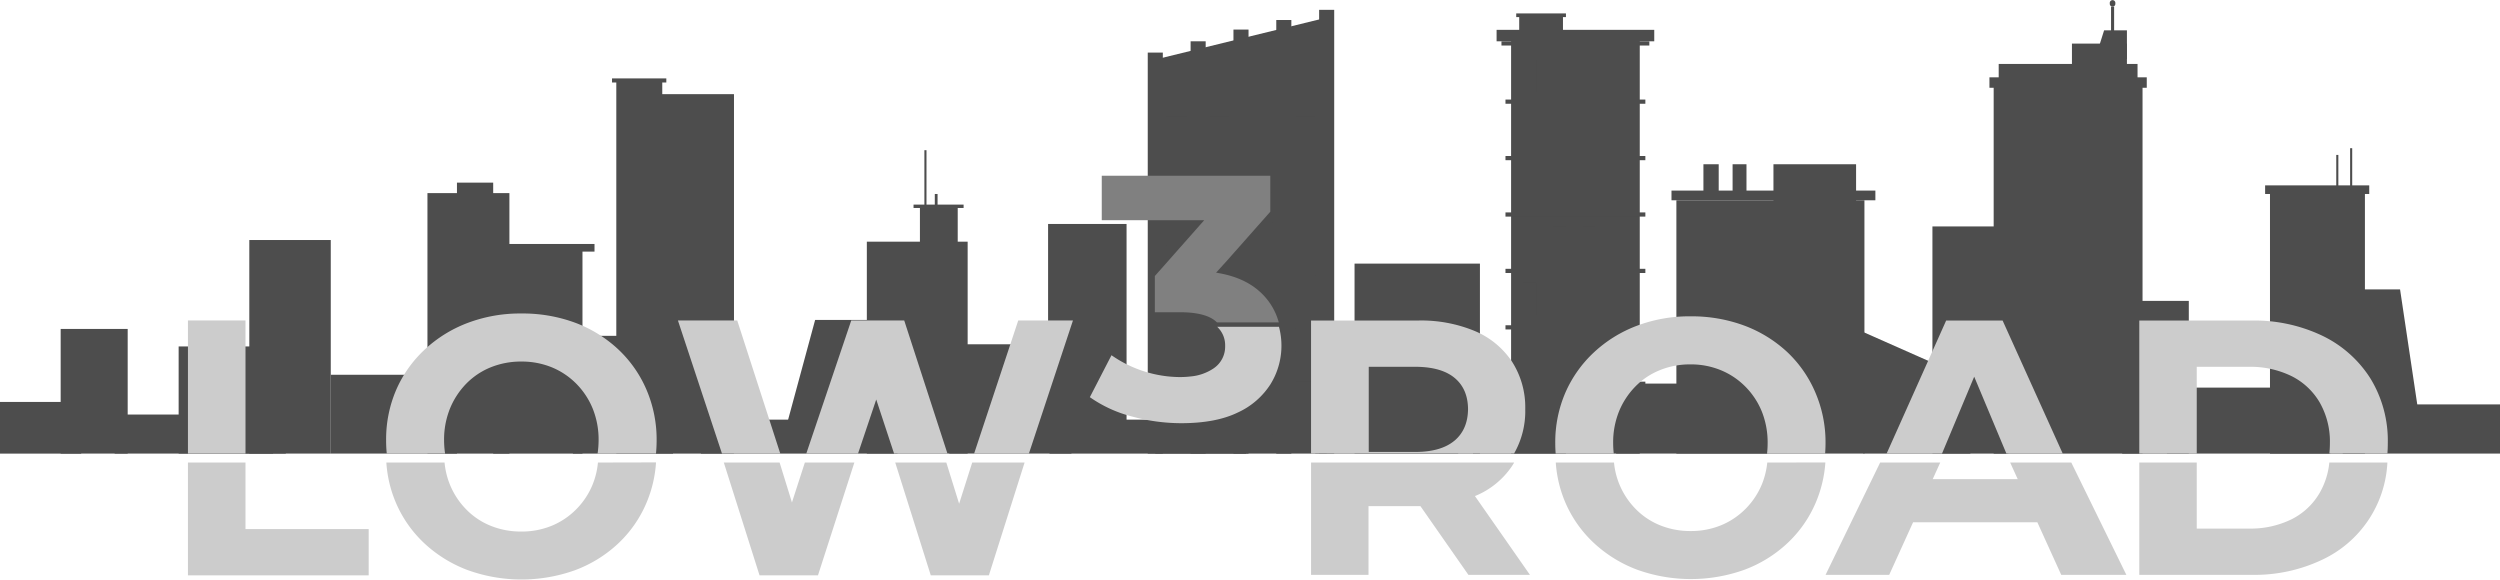 <svg id="Capa_1" data-name="Capa 1" xmlns="http://www.w3.org/2000/svg" viewBox="0 0 739.73 171.49"><defs><style>.cls-1,.cls-2{fill:#4d4d4d;}.cls-2{opacity:0.29;}.cls-3{fill:#ccc;}.cls-4{fill:gray;}</style></defs><rect class="cls-1" x="447.12" y="11.5" width="38.07" height="122.72"/><rect class="cls-1" x="444.27" y="12.23" width="43.76" height="1.24"/><rect class="cls-1" x="445.46" y="29.46" width="41.39" height="1.24"/><rect class="cls-1" x="445.46" y="46.16" width="41.39" height="1.24"/><rect class="cls-1" x="445.46" y="62.85" width="41.39" height="1.24"/><rect class="cls-1" x="445.46" y="79.54" width="41.39" height="1.24"/><rect class="cls-1" x="445.46" y="96.24" width="41.39" height="1.24"/><rect class="cls-1" x="445.46" y="112.93" width="41.39" height="1.24"/><rect class="cls-1" x="442.83" y="8.83" width="46.65" height="3.39"/><rect class="cls-2" x="450.55" y="17.5" width="3.96" height="9.8"/><rect class="cls-1" x="459.39" y="17.5" width="3.96" height="9.8"/><rect class="cls-1" x="468.24" y="17.5" width="3.96" height="9.8"/><rect class="cls-1" x="477.09" y="17.5" width="3.96" height="9.8"/><rect class="cls-1" x="450.55" y="33.53" width="3.96" height="9.8"/><rect class="cls-2" x="459.39" y="33.53" width="3.96" height="9.8"/><rect class="cls-1" x="468.24" y="33.53" width="3.96" height="9.8"/><rect class="cls-1" x="477.09" y="33.53" width="3.96" height="9.8"/><rect class="cls-1" x="450.55" y="50.22" width="3.96" height="9.8"/><rect class="cls-1" x="459.39" y="50.22" width="3.96" height="9.8"/><rect class="cls-1" x="468.24" y="50.22" width="3.96" height="9.8"/><rect class="cls-2" x="477.09" y="50.22" width="3.96" height="9.8"/><rect class="cls-1" x="450.55" y="66.92" width="3.96" height="9.8"/><rect class="cls-2" x="459.39" y="66.92" width="3.96" height="9.8"/><rect class="cls-2" x="468.24" y="66.92" width="3.96" height="9.8"/><rect class="cls-1" x="477.09" y="66.92" width="3.96" height="9.8"/><rect class="cls-2" x="450.55" y="83.61" width="3.96" height="9.8"/><rect class="cls-1" x="459.39" y="83.61" width="3.96" height="9.8"/><rect class="cls-1" x="468.24" y="83.61" width="3.96" height="9.8"/><rect class="cls-1" x="477.09" y="83.61" width="3.96" height="9.8"/><rect class="cls-1" x="450.55" y="100.3" width="3.96" height="9.8"/><rect class="cls-1" x="459.39" y="100.3" width="3.96" height="9.8"/><rect class="cls-2" x="468.24" y="100.3" width="3.96" height="9.8"/><rect class="cls-1" x="477.09" y="100.3" width="3.96" height="9.8"/><rect class="cls-1" x="450.55" y="117" width="3.96" height="9.8"/><rect class="cls-2" x="459.39" y="117" width="3.96" height="9.8"/><rect class="cls-1" x="468.24" y="117" width="3.96" height="9.8"/><rect class="cls-2" x="477.09" y="117" width="3.96" height="9.8"/><rect class="cls-1" x="449.52" y="4.16" width="12.95" height="6.37"/><rect class="cls-1" x="448.64" y="3.97" width="14.71" height="1.09"/><polygon class="cls-1" points="392.55 134.22 341.84 134.22 341.84 17.62 392.55 5.21 392.55 134.22"/><rect class="cls-1" x="339.61" y="15.56" width="4.46" height="118.65"/><rect class="cls-1" x="352.29" y="12.22" width="4.46" height="121.99"/><rect class="cls-1" x="364.97" y="8.75" width="4.46" height="125.47"/><rect class="cls-1" x="377.64" y="5.92" width="4.46" height="128.3"/><rect class="cls-1" x="390.32" y="2.91" width="4.46" height="131.31"/><rect class="cls-2" x="345.22" y="25.52" width="5.91" height="9.01"/><rect class="cls-2" x="357.9" y="25.52" width="5.91" height="9.01"/><rect class="cls-1" x="370.58" y="25.52" width="5.91" height="9.01"/><rect class="cls-2" x="383.25" y="25.52" width="5.91" height="9.01"/><rect class="cls-1" x="345.22" y="41.21" width="5.91" height="9.01"/><rect class="cls-1" x="357.9" y="41.21" width="5.91" height="9.01"/><rect class="cls-2" x="370.58" y="41.21" width="5.91" height="9.01"/><rect class="cls-2" x="383.25" y="41.21" width="5.91" height="9.01"/><rect class="cls-2" x="345.22" y="56.9" width="5.91" height="9.01"/><rect class="cls-2" x="357.9" y="56.9" width="5.91" height="9.01"/><rect class="cls-2" x="370.58" y="56.9" width="5.91" height="9.01"/><rect class="cls-1" x="383.25" y="56.9" width="5.91" height="9.01"/><rect class="cls-2" x="345.22" y="72.59" width="5.91" height="9.01"/><rect class="cls-1" x="357.9" y="72.59" width="5.91" height="9.01"/><rect class="cls-2" x="370.58" y="72.59" width="5.91" height="9.01"/><rect class="cls-2" x="383.25" y="72.59" width="5.91" height="9.01"/><rect class="cls-2" x="345.22" y="88.28" width="5.91" height="9.01"/><rect class="cls-2" x="357.9" y="88.28" width="5.91" height="9.01"/><rect class="cls-1" x="370.58" y="88.28" width="5.91" height="9.01"/><rect class="cls-2" x="383.25" y="88.28" width="5.91" height="9.01"/><rect class="cls-1" x="345.22" y="103.97" width="5.91" height="9.01"/><rect class="cls-1" x="357.9" y="103.97" width="5.91" height="9.01"/><rect class="cls-2" x="370.58" y="103.97" width="5.91" height="9.01"/><rect class="cls-2" x="383.25" y="103.97" width="5.91" height="9.01"/><rect class="cls-2" x="345.22" y="119.66" width="5.91" height="9.01"/><rect class="cls-1" x="357.9" y="119.66" width="5.91" height="9.01"/><rect class="cls-2" x="370.58" y="119.66" width="5.91" height="9.01"/><rect class="cls-1" x="383.25" y="119.66" width="5.91" height="9.01"/><polygon class="cls-1" points="197.16 23.2 197.16 24.41 195.96 24.41 195.96 27.86 217.18 27.86 217.18 134.22 182.36 134.22 182.36 33.41 182.36 27.86 182.36 24.41 181.09 24.41 181.09 23.2 197.16 23.2"/><rect class="cls-1" x="256.49" y="71.51" width="29.83" height="62.7"/><rect class="cls-1" x="126.48" y="57.14" width="24.25" height="77.08"/><rect class="cls-1" x="145.93" y="73.2" width="26.42" height="61.02"/><rect class="cls-1" x="135.21" y="54.04" width="10.72" height="9.22"/><rect class="cls-1" x="147.74" y="72.19" width="28.17" height="2.26"/><rect class="cls-1" x="169.51" y="99.37" width="29.62" height="34.85"/><rect class="cls-1" x="73.77" y="71.02" width="24.1" height="63.19"/><rect class="cls-1" x="52.86" y="102.51" width="31.7" height="31.7"/><rect class="cls-1" x="17.95" y="97.33" width="19.83" height="36.88"/><rect class="cls-1" x="33.93" y="122.66" width="46.87" height="11.55"/><rect class="cls-1" y="118.93" width="24.02" height="15.29"/><rect class="cls-1" x="97.87" y="110.89" width="37.34" height="23.32"/><rect class="cls-1" x="207.4" y="124.17" width="58.16" height="10.05"/><rect class="cls-1" x="310.53" y="124.17" width="58.16" height="10.05"/><polygon class="cls-1" points="263.3 94.67 241.19 94.67 231.84 129.19 263.3 129.19 263.3 94.67"/><rect class="cls-1" x="273.52" y="44.44" width="0.62" height="38.29"/><rect class="cls-1" x="276.6" y="57.4" width="0.82" height="22.6"/><rect class="cls-1" x="272.2" y="61.41" width="11.18" height="11.18"/><rect class="cls-1" x="270.31" y="60.54" width="14.81" height="1"/><rect class="cls-1" x="280.89" y="101.87" width="36.14" height="32.34"/><rect class="cls-1" x="310.12" y="66.27" width="23.22" height="62.41"/><rect class="cls-1" x="400.8" y="78" width="37.1" height="56.21"/><rect class="cls-1" x="389.17" y="113.5" width="42.3" height="20.71"/><rect class="cls-1" x="435.85" y="126.8" width="27.5" height="7.41"/><rect class="cls-1" x="478.21" y="113.5" width="44.72" height="20.71"/><rect class="cls-1" x="496.02" y="59.27" width="55.64" height="74.95" transform="translate(1047.69 193.48) rotate(180)"/><rect class="cls-1" x="494.59" y="56.4" width="60.33" height="2.87" transform="translate(1049.5 115.66) rotate(180)"/><rect class="cls-1" x="524.75" y="48.59" width="24.45" height="15.19" transform="translate(1073.95 112.38) rotate(180)"/><rect class="cls-1" x="512.65" y="48.59" width="4.11" height="9.24" transform="translate(1029.42 106.43) rotate(180)"/><rect class="cls-1" x="504.03" y="48.59" width="4.52" height="9.24" transform="translate(1012.58 106.43) rotate(180)"/><rect class="cls-1" x="589.92" y="24.76" width="44.05" height="109.45" transform="translate(1223.88 158.98) rotate(180)"/><rect class="cls-1" x="588.67" y="22.88" width="46.55" height="3.09" transform="translate(1223.88 48.85) rotate(180)"/><rect class="cls-1" x="591.4" y="18.92" width="41.08" height="14.7" transform="translate(1223.88 52.54) rotate(180)"/><rect class="cls-1" x="613.07" y="12.9" width="16.27" height="16.07" transform="translate(1242.41 41.87) rotate(180)"/><polygon class="cls-1" points="619.92 17.43 629.34 17.43 629.34 8.97 622.59 8.97 619.92 17.43"/><rect class="cls-1" x="624.63" y="1.95" width="0.91" height="18.84" transform="translate(1250.18 22.74) rotate(180)"/><path class="cls-1" d="M624.27,1a.83.83,0,1,0,1.64,0,.83.83,0,1,0-1.64,0Z"/><rect class="cls-1" x="627.94" y="89.03" width="19.71" height="45.19"/><rect class="cls-1" x="571.79" y="67" width="22.48" height="67.22"/><polygon class="cls-1" points="583.04 134.22 551.37 134.22 551.37 98.27 578.1 110.11 583.04 134.22"/><rect class="cls-1" x="641.17" y="114.69" width="48.36" height="19.52"/><rect class="cls-1" x="671.67" y="56.28" width="28.09" height="77.94"/><rect class="cls-1" x="693.19" y="119.66" width="46.54" height="14.55"/><rect class="cls-1" x="670.23" y="54.85" width="30.81" height="2.55"/><rect class="cls-1" x="695.38" y="43.85" width="0.62" height="15.71"/><rect class="cls-1" x="691.28" y="45.84" width="0.62" height="12.6"/><polygon class="cls-1" points="710.16 85.64 697.64 85.64 697.64 121.35 715.5 121.35 710.16 85.64"/><polygon class="cls-3" points="214.17 136.86 224.74 170.24 242.03 170.24 252.8 136.86 238.15 136.86 234.33 148.67 230.68 136.86 214.17 136.86"/><polygon class="cls-3" points="287.67 136.86 283.8 149.05 280.01 136.86 264.89 136.86 275.41 170.24 292.6 170.24 303.17 136.86 287.67 136.86"/><polygon class="cls-3" points="55.61 136.86 55.61 170.24 109.09 170.24 109.09 156.55 72.64 156.55 72.64 136.86 55.61 136.86"/><path class="cls-3" d="M176.93,136.86a23.14,23.14,0,0,1-1.56,6.47,22.38,22.38,0,0,1-4.86,7.36,22,22,0,0,1-7.26,4.88,23.37,23.37,0,0,1-9,1.71,23.71,23.71,0,0,1-9.08-1.71,21.17,21.17,0,0,1-7.26-4.88,22.72,22.72,0,0,1-4.81-7.36,23.14,23.14,0,0,1-1.56-6.47H114.32a36.07,36.07,0,0,0,2.87,12,35.6,35.6,0,0,0,8.4,11.93,38.82,38.82,0,0,0,12.75,7.88,46.94,46.94,0,0,0,31.8.05,38.16,38.16,0,0,0,12.7-7.83,35.41,35.41,0,0,0,8.4-12,36.48,36.48,0,0,0,2.87-12.07Z"/><path class="cls-3" d="M447.47,137.79c.2-.31.38-.62.56-.93h-60.1v33.23h17V149.76h15.36l14.2,20.34H452.7l-16.3-23.35.11,0A24.15,24.15,0,0,0,447.47,137.79Z"/><path class="cls-3" d="M522.92,136.86a23.31,23.31,0,0,1-1.54,6.32,22.48,22.48,0,0,1-4.86,7.36,22,22,0,0,1-7.26,4.88,23.37,23.37,0,0,1-9,1.71,23.71,23.71,0,0,1-9.08-1.71,21.17,21.17,0,0,1-7.26-4.88,22.62,22.62,0,0,1-6.35-13.68H460.34a36.3,36.3,0,0,0,2.85,11.87,35.63,35.63,0,0,0,8.41,11.92,38.74,38.74,0,0,0,12.74,7.89,47,47,0,0,0,31.81.05,38,38,0,0,0,12.69-7.83,35.43,35.43,0,0,0,8.41-12,36.66,36.66,0,0,0,2.86-11.92Z"/><polygon class="cls-3" points="597.03 141.78 571.87 141.78 574.1 136.86 556.32 136.86 540.17 170.09 559 170.09 566.07 154.53 602.83 154.53 609.9 170.09 629.17 170.09 612.88 136.86 594.79 136.86 597.03 141.78"/><path class="cls-3" d="M689.23,136.86a22.33,22.33,0,0,1-2.82,8.91,19.91,19.91,0,0,1-8.35,7.88,27.49,27.49,0,0,1-12.7,2.75H650V136.86H633v33.23H666.2a46.62,46.62,0,0,0,21-4.51,33.55,33.55,0,0,0,19.21-28.72Z"/><path class="cls-3" d="M378.45,96.7H360.16a7.48,7.48,0,0,1,2.35,5.69,7.74,7.74,0,0,1-3.55,6.7,14.46,14.46,0,0,1-6.66,2.3,27.39,27.39,0,0,1-3.1.18c-1.16,0-2.31-.07-3.45-.18a35.95,35.95,0,0,1-16.87-6.28l-3.24,6.28-3.16,6.13a38.1,38.1,0,0,0,12.4,5.7,55.34,55.34,0,0,0,14.63,2q10.26,0,16.76-3.17a22.58,22.58,0,0,0,9.7-8.43,23.27,23.27,0,0,0,1.18-2.19,21.71,21.71,0,0,0,1.3-14.69Z"/><path class="cls-4" d="M372.42,86q-4.74-4.1-12.59-5.32L363,77.19l12.87-14.55V52H326V65.16h30.31l-10.6,12-4,4.51V92.39h7.42q7,0,10.16,2.32a8.94,8.94,0,0,1,.8.68h18.29A18.79,18.79,0,0,0,372.42,86Z"/><path class="cls-3" d="M182.9,103.34a38.21,38.21,0,0,0-12.69-7.84,44.7,44.7,0,0,0-15.93-2.74,43.85,43.85,0,0,0-15.93,2.8,38.63,38.63,0,0,0-12.69,7.88,35.8,35.8,0,0,0-8.41,11.87,37,37,0,0,0-3,15,38.5,38.5,0,0,0,.19,3.91H131.7a27.31,27.31,0,0,1-.3-3.91,24.49,24.49,0,0,1,1.73-9.38,23,23,0,0,1,4.8-7.37,21.34,21.34,0,0,1,7.26-4.87,23.8,23.8,0,0,1,9.09-1.71,23.44,23.44,0,0,1,9,1.71,21.93,21.93,0,0,1,7.26,4.87,22.66,22.66,0,0,1,4.85,7.37,24.49,24.49,0,0,1,1.73,9.38,27.31,27.31,0,0,1-.3,3.91H194.1c.12-1.28.19-2.58.19-3.91a37.42,37.42,0,0,0-3-15A35.63,35.63,0,0,0,182.9,103.34Z"/><polygon class="cls-3" points="288.23 134.22 304.44 134.22 317.48 94.82 301.29 94.82 288.23 134.22"/><polygon class="cls-3" points="280.35 134.22 267.55 94.82 251.88 94.82 238.57 134.22 253.88 134.22 259.27 118.21 264.55 134.22 280.35 134.22"/><polygon class="cls-3" points="218.14 94.82 200.59 94.82 213.63 134.22 230.88 134.22 218.14 94.82"/><rect class="cls-3" x="55.61" y="94.82" width="17.03" height="39.4"/><path class="cls-3" d="M436.51,98a41.39,41.39,0,0,0-16.93-3.16H387.93v39.36H448a25.24,25.24,0,0,0,3.31-13.12,25,25,0,0,0-3.87-14A24.73,24.73,0,0,0,436.51,98Zm-6.17,32.41q-4,3.33-11.7,3.32H405v-25.2h13.68q7.74,0,11.7,3.27t4,9.28Q434.31,127.1,430.34,130.42Z"/><path class="cls-3" d="M528.84,104.18a38.34,38.34,0,0,0-12.69-7.83,44.7,44.7,0,0,0-15.93-2.75,43.85,43.85,0,0,0-15.93,2.81,38.63,38.63,0,0,0-12.69,7.88,35.94,35.94,0,0,0-8.41,11.87,37,37,0,0,0-3,15q0,1.56.12,3.06h17.19a27.51,27.51,0,0,1-.18-3.06,24.51,24.51,0,0,1,1.72-9.39,22.83,22.83,0,0,1,4.81-7.36,21.15,21.15,0,0,1,7.26-4.87,23.53,23.53,0,0,1,9.08-1.72,23.19,23.19,0,0,1,9,1.72,21.93,21.93,0,0,1,7.26,4.87,22.48,22.48,0,0,1,4.86,7.36,24.7,24.7,0,0,1,1.72,9.39,27.51,27.51,0,0,1-.18,3.06h17.19c.07-1,.12-2,.12-3.06a37.22,37.22,0,0,0-3-15A35.63,35.63,0,0,0,528.84,104.18Z"/><polygon class="cls-3" points="592.56 94.85 575.85 94.85 558.23 134.22 574.62 134.22 584.15 111.46 593.68 134.22 610.35 134.22 592.56 94.85"/><path class="cls-3" d="M687.2,99.36a46.62,46.62,0,0,0-21-4.51H633v39.36h17V108.54h15.35a27.62,27.62,0,0,1,12.7,2.75,20,20,0,0,1,8.35,7.83,23.34,23.34,0,0,1,3,12,30.4,30.4,0,0,1-.16,3.06h17.18c.07-1,.11-2,.11-3.06A35.24,35.24,0,0,0,701.4,112,34.5,34.5,0,0,0,687.2,99.36Z"/></svg>